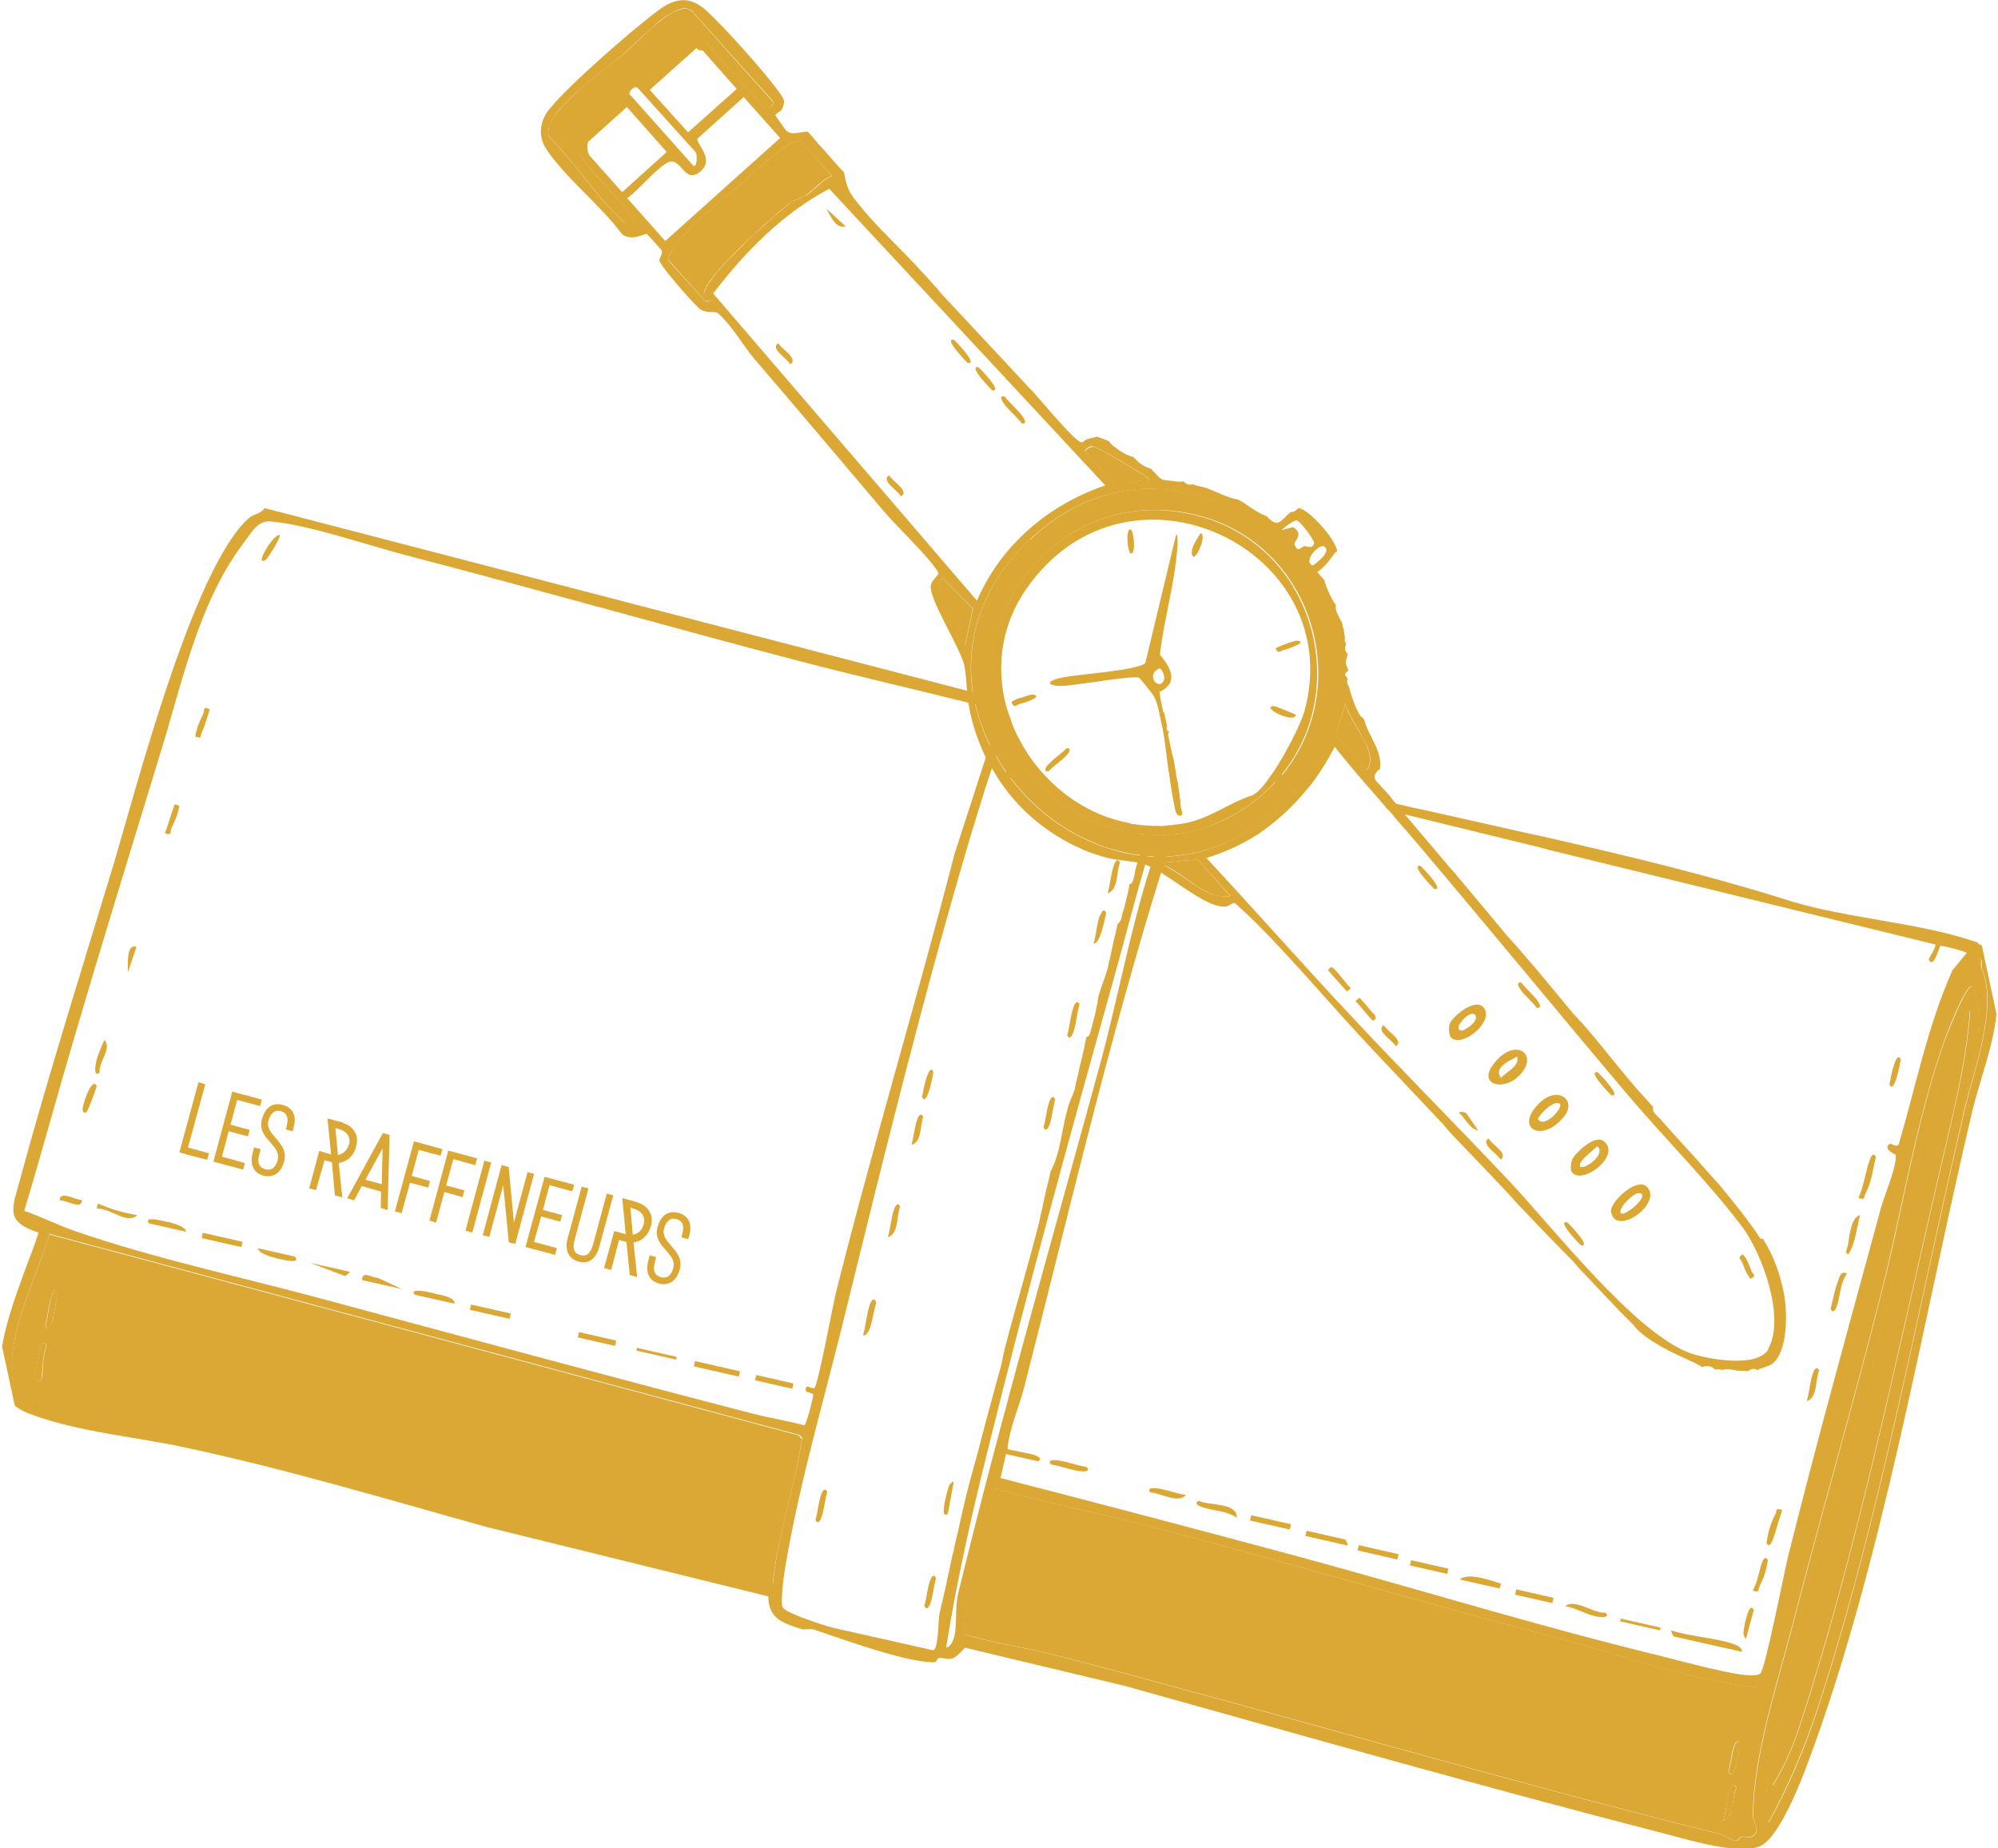 <?xml version="1.0" encoding="UTF-8" standalone="no"?>
<svg
   width="160"
   height="148"
   viewBox="0 0 160 148"
   fill="none"
   version="1.1"
   id="svg111"
   sodipodi:docname="montre-noel.svg"
   inkscape:version="1.4.2 (f4327f4, 2025-05-13)"
   xmlns:inkscape="http://www.inkscape.org/namespaces/inkscape"
   xmlns:sodipodi="http://sodipodi.sourceforge.net/DTD/sodipodi-0.dtd"
   xmlns="http://www.w3.org/2000/svg"
   xmlns:svg="http://www.w3.org/2000/svg">
  <sodipodi:namedview
     id="namedview111"
     pagecolor="#ffffff"
     bordercolor="#000000"
     borderopacity="0.25"
     inkscape:showpageshadow="2"
     inkscape:pageopacity="0.0"
     inkscape:pagecheckerboard="0"
     inkscape:deskcolor="#d1d1d1"
     inkscape:zoom="3.338843"
     inkscape:cx="103.62871"
     inkscape:cy="121"
     inkscape:window-width="1920"
     inkscape:window-height="1010"
     inkscape:window-x="1359"
     inkscape:window-y="-6"
     inkscape:window-maximized="1"
     inkscape:current-layer="svg111" />
  <g
     clip-path="url(#clip0_2629_26495)"
     id="g111"
     transform="matrix(1.001,0,0,1.003,-26.937,-32.606)">
    <path
       d="m 119.644,89.268 c 0.071,0.334 0.162,0.758 0.253,1.181 l 0.4,0.124 c -0.081,-0.379 -0.172,-0.802 -0.254,-1.181 -0.148,-0.038 -0.296,-0.076 -0.422,-0.119 z m 11.553,5.587 c -0.593,-0.153 -1.158,-0.288 -1.738,-0.49 -0.242,-0.041 -0.466,-0.11 -0.713,-0.173 -0.14,0.217 -0.268,0.384 -0.412,0.578 l 0.614,0.148 1.8,0.453 0.686,0.156 c 0.15,-0.172 0.277,-0.339 0.427,-0.511 -0.247,-0.064 -0.445,-0.114 -0.664,-0.161 z m -10.445,1.311 0.129,0.602 c 0.048,0.223 0.086,0.728 0.316,0.818 0.073,-0.202 0.146,-0.405 0.175,-0.597 l -0.01,-0.044 c -0.045,-0.643 -0.139,-1.299 -0.233,-1.955 -0.169,0.409 -0.271,0.804 -0.382,1.155 z m 64.451,11.62 c -4.58,-1.674 -10.933,-1.942 -15.709,-3.551 -6.198,-1.933 -12.587,-3.452 -19.011,-4.917 -0.319,-0.071 -0.588,-0.13 -0.879,-0.184 l -8.869,-1.989 c -0.439,-0.092 -0.851,-0.167 -1.296,-0.281 -0.318,-0.071 -0.592,-0.152 -0.906,-0.202 -0.417,-0.097 -0.852,-0.167 -1.252,-0.291 0.182,0.194 0.337,0.371 0.496,0.57 0.068,0.102 0.154,0.177 0.24,0.252 l 1.235,0.318 0.098,0.025 10.63,2.59 0.866,0.234 30.885,7.544 c 0.072,0.334 -0.579,1.103 -0.506,1.228 0.373,0.759 0.843,-1.068 0.905,-1.104 0.102,-0.069 1.852,0.371 2.123,0.546 l -1.147,1.389 c -1.985,4.437 -2.932,9.258 -4.293,13.887 -0.17,0.293 -0.6,-0.081 -0.707,-0.035 -0.655,0.421 0.459,0.835 0.474,0.901 0.054,1.015 -0.891,3.13 -1.18,4.171 -2.529,9.288 -5.137,18.639 -7.469,27.977 -0.295,1.229 -1.801,8.875 -2.189,9.238 -0.252,0.24 -1.188,0.115 -1.569,0.08 -1.954,-0.303 -4.432,-0.983 -6.379,-1.474 -9.544,-2.311 -19.105,-5.247 -28.541,-7.814 -8.093,-2.18 -16.199,-4.309 -24.295,-6.395 l 0.429,-1.911 2.548,0.572 c 0.405,-0.18 0.062,-0.363 -0.194,-0.471 -0.41,-0.168 -2.193,-0.438 -2.235,-0.523 0.173,-1.692 0.937,-3.349 1.344,-4.928 3.479,-13.549 6.766,-27.663 10.937,-41.034 0.136,-0.449 0.273,-0.898 0.415,-1.325 0.174,-0.597 0.376,-1.177 0.556,-1.752 0.068,-0.225 0.159,-0.454 0.205,-0.674 -0.009,-0.044 0.03,-0.076 0.043,-0.126 -0.223,0.048 -0.423,0.091 -0.661,0.072 -0.036,0.264 -0.105,0.489 -0.141,0.753 -0.033,0.17 -0.076,0.296 -0.11,0.467 -0.128,0.377 -0.468,0.101 -0.614,0.505 -0.086,0.251 -0.194,0.508 -0.258,0.755 -0.103,0.278 -0.184,0.552 -0.283,0.853 -1.567,4.861 -2.639,10.617 -3.952,15.469 -3.852,14.096 -7.948,28.243 -11.405,42.44 -0.3,1.207 -0.086,2.421 -0.321,3.497 -0.069,0.225 -0.314,0.93 -0.654,0.863 0.854,-5.36 2.074,-10.752 3.407,-16.051 3.045,-12.313 6.482,-24.757 9.912,-37.013 0.733,-2.559 1.601,-6.01 2.599,-9.396 0.064,-0.247 0.137,-0.449 0.205,-0.673 0.158,-0.57 0.337,-1.145 0.499,-1.693 0.086,-0.252 0.177,-0.481 0.218,-0.723 -0.2,0.043 -0.371,0.01 -0.586,-0.014 -0.086,0.252 -0.176,0.481 -0.222,0.701 -0.185,0.553 -0.387,1.133 -0.531,1.653 -0.096,0.208 -0.151,0.383 -0.185,0.553 -0.047,0.104 -0.073,0.202 -0.098,0.301 -0.069,0.225 -0.12,0.422 -0.139,0.659 -0.098,0.301 -0.079,0.717 -0.435,0.794 -0.029,0.519 -0.18,0.901 -0.259,1.291 l -0.148,0.615 c -0.061,0.153 -0.099,0.301 -0.142,0.426 -0.071,0.319 -0.076,0.623 -0.381,0.829 -0.032,0.286 -0.158,0.57 -0.19,0.856 -0.042,0.126 -0.081,0.274 -0.101,0.395 l -0.328,1.516 c -0.116,0.328 -0.128,0.704 -0.262,1.059 -0.2,0.696 -0.504,1.344 -0.677,2.058 -0.113,0.887 -0.334,1.704 -0.567,2.57 -0.069,0.225 -0.073,0.529 -0.368,0.569 -0.054,0.291 -0.157,0.57 -0.167,0.852 -0.068,0.224 -0.119,0.422 -0.16,0.664 l -0.148,0.614 c -0.111,0.351 -0.146,0.731 -0.24,1.055 -0.076,0.296 -0.157,0.57 -0.189,0.856 -0.165,0.642 -0.498,1.157 -0.623,1.766 -0.452,1.59 -0.559,3.478 -1.343,4.929 l -0.093,0.44 c -0.216,0.839 -0.41,1.673 -0.576,2.525 -0.112,0.351 -0.151,0.709 -0.24,1.055 -0.838,3.374 -1.886,6.747 -2.75,10.104 -0.115,0.444 -0.189,0.857 -0.281,1.296 -0.455,1.683 -0.919,3.322 -1.369,5.028 -0.033,0.17 -0.054,0.291 -0.114,0.444 -0.461,1.871 -1.056,3.771 -1.49,5.66 -0.236,0.96 -0.432,2.005 -0.686,2.992 -0.089,0.345 -0.129,0.704 -0.24,1.054 -0.054,0.292 -0.14,0.543 -0.189,0.857 -0.049,0.314 -0.156,0.686 -0.223,1.027 -0.169,0.946 -0.451,1.916 -0.643,2.866 -0.114,0.445 -0.056,2.997 -0.55,2.87 l -7.863,-1.762 c -0.686,-0.156 -3.795,-1.167 -4.101,-1.614 -0.245,-0.274 0.07,-2.604 0.174,-3.209 1.183,-7.086 3.358,-14.222 5.017,-21.154 3.053,-12.385 6.124,-24.797 9.747,-37.024 0.458,-1.451 1.033,-3.44 1.715,-5.475 0.134,-0.355 0.235,-0.75 0.391,-1.11 0.21,-0.651 0.447,-1.285 0.694,-1.875 0.156,-0.36 0.307,-0.742 0.445,-1.075 -0.199,-0.493 -0.354,-0.997 -0.464,-1.509 l -0.79,-0.203 -1.733,-0.467 -0.614,-0.148 -56.056,-14.543 c -0.275,0.456 -0.879,0.469 -1.232,0.778 -4.422,3.841 -8.967,21.326 -10.806,27.527 -2.512,8.282 -5.277,17.013 -7.529,25.309 -0.625,2.302 -1.24,3.344 1.491,4.226 -0.954,3.05 -4.52,10.438 -2.468,13.262 0.424,0.562 1.145,0.99 1.802,1.222 3.929,1.465 8.432,1.803 12.469,2.685 8.114,1.732 16.039,4.11 23.999,6.318 l 22.575,5.551 c 0.007,1.771 1.13,2.113 2.586,2.593 0.35,0.111 0.715,-0.037 1.06,0.052 2.287,0.768 7.375,2.636 9.633,2.618 0.188,0.006 0.188,-0.32 0.394,-0.341 0.289,-0.062 0.57,0.157 1.055,0.03 0.436,-0.141 0.896,-0.822 1.03,-0.851 l 12.756,3.043 c 14.46,4.03 28.911,8.131 43.448,11.864 1.804,0.475 6.115,1.765 7.59,0.818 1.414,-0.91 2.972,-4.835 3.58,-6.458 5.994,-15.955 9.174,-35.129 13.131,-51.882 0.826,-3.535 2.589,-7.271 1.923,-11.022 -0.13,-0.928 -0.407,-2.221 -1.414,-2.565 z M 28.839,129.198 c 1.393,-4.59 2.65,-9.267 4.016,-13.874 2.184,-7.418 4.497,-14.887 6.771,-22.324 1.806,-5.704 3.085,-12.345 6.839,-17.232 0.562,-0.75 1.076,-1.723 2.074,-1.635 3.139,0.282 7.628,1.859 10.765,2.678 10.717,2.781 21.448,5.84 32.143,8.626 4.245,1.093 8.512,2.066 12.774,3.132 0.247,0.064 0.472,0.132 0.714,0.173 0.592,0.152 1.157,0.288 1.75,0.44 0.103,0.048 0.224,0.068 0.323,0.094 l -0.176,0.481 -0.733,2.233 -0.382,1.155 -2.455,7.57 c -3.031,11.727 -6.555,23.327 -9.492,35.057 -0.249,1.009 -1.412,7.322 -1.713,7.55 -0.08,0.063 -0.449,-0.137 -0.61,-0.126 -0.375,0.64 0.524,0.377 0.519,0.681 -0.014,0.26 -0.539,2.378 -0.717,2.416 -1.315,-0.37 -2.687,-0.565 -4.019,-0.909 -11.628,-3.005 -23.29,-6.167 -34.871,-9.276 -6.432,-1.719 -13.079,-3.137 -19.347,-5.288 -1.357,-0.455 -2.771,-1.177 -4.155,-1.649 z m 56.382,29.093 c -10.181,-2.127 -20.252,-5.374 -30.419,-7.551 -0.39,-0.079 -0.167,-0.453 -0.37,-0.527 -0.68,-0.343 -2.264,-0.446 -3.158,-0.697 -6.91,-1.99 -13.986,-3.129 -20.99,-4.796 -0.489,-0.105 -0.004,-0.559 -0.495,-0.569 -0.233,0.003 -0.186,0.436 -0.322,0.348 -1.341,-0.598 -1.598,-1.359 -1.605,-2.803 -0.059,-3.531 2.043,-7.317 2.996,-10.693 l 59.994,16.052 0.236,0.229 c -0.579,3.925 -1.996,7.75 -2.351,11.744 -1.188,-0.211 -2.333,-0.548 -3.503,-0.787 z M 185.451,109.807 c 1.341,3.094 -0.619,8.085 -1.343,11.225 -3.692,15.6 -6.768,32.653 -11.732,47.757 -1.036,3.207 -2.369,6.338 -3.965,9.222 -0.363,-1.367 -0.126,-3.517 0.122,-4.969 1.772,-10.967 5.884,-22.437 8.641,-33.265 2.086,-8.097 3.535,-18.504 6.872,-25.983 0.112,-0.235 0.178,-0.692 0.483,-0.571 -0.357,4.741 -1.669,9.383 -2.703,14.012 -3.237,13.917 -6.384,29.12 -10.768,42.583 -0.581,1.85 -1.281,3.586 -2.292,5.179 0.486,0.199 0.803,-0.172 1.03,-0.524 1.388,-1.791 3.105,-8.455 3.807,-10.938 3.214,-11.416 5.597,-23.121 8.281,-34.727 1.039,-4.28 2.569,-8.666 3.204,-13.093 0.213,-1.398 0.267,-3.205 -0.421,-4.457 -0.484,-0.082 -1.95,3.73 -2.192,4.342 -2.322,6.561 -3.328,13.493 -5.075,20.234 -2.226,8.849 -4.816,17.637 -7.087,26.496 -1.205,4.596 -3.1,10.319 -3.149,15.087 -0.023,0.541 0.577,1.275 0.068,1.617 -0.385,0.27 -0.71,0.059 -1,0.122 -0.245,0.052 -0.218,0.396 -0.568,0.285 -0.341,-0.067 -0.68,-0.344 -1.013,-0.482 -17.756,-4.394 -35.269,-9.61 -52.957,-14.229 -2.468,-0.636 -5.045,-1.015 -7.5,-1.7 -0.771,-0.767 1.976,-10.125 2.387,-11.682 3.714,1.114 7.564,1.78 11.316,2.746 11.234,2.904 22.37,6.225 33.591,9.178 4.475,1.184 10.267,3.181 14.76,3.801 1.641,0.254 2.153,0.144 2.667,-1.482 1.521,-4.64 2.235,-10.437 3.476,-15.297 2.062,-8.207 4.625,-16.359 6.883,-24.516 1.064,-3.843 1.823,-8.017 3.111,-11.791 0.141,-0.427 2.188,-5.88 3.076,-4.788 0.009,0.045 -0.066,0.457 0.017,0.626 z M 120.373,93.751 c 0.11,0.513 0.149,1.017 0.222,1.468 0.144,-0.311 0.264,-0.616 0.408,-0.927 -0.101,-0.468 -0.157,-0.946 -0.257,-1.414 -0.126,0.283 -0.252,0.567 -0.373,0.873 z m -9.353,-6.852 c -0.266,0.174 0.027,0.344 0.824,0.359 0.111,-0.024 0.277,-0.013 0.46,-0.029 -0.373,-0.106 -0.84,-0.216 -1.284,-0.331 z m -3.182,1.686 c 0.215,0.35 0.317,0.282 0.436,0.186 0.113,-0.234 0.218,-0.397 0.341,-0.586 -0.369,0.126 -0.734,0.274 -0.777,0.4 z"
       fill="#dba835"
       id="path1" />
    <path
       d="m 185.432,109.182 c -0.887,-1.092 -2.934,4.361 -3.076,4.788 -1.287,3.774 -2.047,7.948 -3.11,11.79 -2.259,8.157 -4.822,16.309 -6.883,24.517 -1.241,4.86 -1.982,10.639 -3.477,15.297 -0.513,1.626 -1.026,1.736 -2.666,1.482 -4.471,-0.625 -10.286,-2.618 -14.761,-3.802 -11.243,-2.948 -22.379,-6.269 -33.59,-9.178 -3.774,-0.961 -7.602,-1.631 -11.316,-2.746 -0.417,1.536 -3.141,10.888 -2.388,11.683 2.456,0.685 5.032,1.064 7.501,1.7 17.683,4.596 35.223,9.83 52.956,14.229 0.333,0.138 0.672,0.415 1.013,0.482 0.333,0.138 0.323,-0.233 0.569,-0.286 0.289,-0.062 0.614,0.148 0.999,-0.121 0.527,-0.37 -0.069,-1.081 -0.067,-1.618 0.048,-4.767 1.939,-10.513 3.148,-15.087 2.272,-8.859 4.861,-17.646 7.088,-26.495 1.724,-6.737 2.758,-13.651 5.074,-20.234 0.22,-0.607 1.686,-4.42 2.193,-4.342 0.693,1.273 0.655,3.054 0.42,4.457 -0.612,4.422 -2.164,8.812 -3.203,13.093 -2.684,11.606 -5.072,23.288 -8.281,34.727 -0.703,2.482 -2.419,9.147 -3.807,10.937 -0.232,0.33 -0.544,0.723 -1.03,0.525 1.01,-1.593 1.71,-3.329 2.292,-5.18 4.384,-13.463 7.531,-28.666 10.768,-42.582 1.039,-4.607 2.345,-9.272 2.703,-14.012 -0.306,-0.121 -0.366,0.358 -0.484,0.57 -3.337,7.479 -4.781,17.909 -6.871,25.983 -2.74,10.802 -6.87,22.299 -8.641,33.265 -0.243,1.475 -0.486,3.602 -0.122,4.97 1.591,-2.907 2.924,-6.038 3.965,-9.223 4.964,-15.103 8.045,-32.134 11.732,-47.756 0.746,-3.145 2.683,-8.132 1.343,-11.225 -0.083,-0.169 -0.008,-0.581 -0.018,-0.626 z m -19.748,66.454 c -0.046,0.219 -0.092,0.439 -0.133,0.681 -0.011,0.166 -0.049,0.314 -0.087,0.462 -0.021,0.121 -0.064,0.247 -0.112,0.35 0,0 0.003,0.015 0.01,0.045 0,0 -0.021,0.121 -0.056,0.175 -0.135,0.239 -0.285,0.411 -0.543,0.513 0.074,-0.202 0.124,-0.4 0.148,-0.615 0.051,-0.197 0.075,-0.412 0.121,-0.632 0.097,-0.417 0.144,-0.847 0.3,-1.207 -0.009,-0.045 0.026,-0.099 0.043,-0.126 0.035,-0.054 0.048,-0.103 0.088,-0.135 -0.01,-0.045 0.052,-0.081 0.07,-0.109 0.102,-0.068 0.2,-0.043 0.293,0.171 -0.065,0.13 -0.104,0.278 -0.124,0.399 z m 0.341,-3.408 c -0.071,0.318 -0.129,0.704 -0.2,1.022 -0.029,0.193 -0.067,0.341 -0.127,0.494 -0.045,0.009 -0.053,0.081 -0.088,0.135 -0.03,0.077 -0.06,0.153 -0.1,0.185 -0.035,0.054 -0.075,0.086 -0.119,0.096 -0.067,0.014 -0.126,-0.043 -0.209,-0.212 0.17,-0.62 0.213,-1.398 0.432,-2.005 -0.009,-0.045 0.048,-0.103 0.065,-0.131 0.021,-0.121 0.096,-0.207 0.158,-0.243 0.057,-0.059 0.124,-0.074 0.178,-0.039 0.01,0.045 0.064,0.08 0.105,0.164 -0.055,0.176 -0.098,0.301 -0.127,0.494 z"
       fill="#dba835"
       id="path2" />
    <path
       d="M 90.84,147.104 30.846,131.052 c -0.954,3.376 -3.055,7.162 -2.996,10.694 0.007,1.444 0.259,2.182 1.605,2.803 0.135,0.087 0.111,-0.351 0.321,-0.349 0.492,0.011 0.007,0.465 0.495,0.57 7.004,1.667 14.103,2.8 20.99,4.795 0.889,0.229 2.473,0.332 3.158,0.698 0.202,0.073 -0.043,0.452 0.37,0.527 10.163,2.154 20.234,5.401 30.419,7.55 1.17,0.238 2.315,0.575 3.503,0.787 0.359,-3.972 1.776,-7.797 2.351,-11.745 l -0.236,-0.229 z m -60.562,-4.691 c -0.048,0.43 -0.388,0.363 -0.471,0.195 -0.137,-0.204 0.198,-2.118 0.332,-2.473 -0.009,-0.045 0.048,-0.104 0.065,-0.131 0.025,-0.099 0.06,-0.153 0.1,-0.185 0.035,-0.054 0.075,-0.086 0.119,-0.095 0.067,-0.015 0.143,0.016 0.226,0.184 -0.332,0.841 -0.276,1.645 -0.349,2.5 z m 1.151,-6.147 c -0.097,0.418 -0.14,0.87 -0.241,1.265 -0.024,0.215 -0.079,0.39 -0.153,0.592 l -0.087,0.136 c 0,0 -0.065,0.13 -0.105,0.162 -0.035,0.054 -0.075,0.086 -0.119,0.096 -0.045,0.009 -0.067,0.014 -0.099,-0.026 -0.01,-0.044 -0.064,-0.079 -0.105,-0.164 0.231,-0.772 0.267,-1.689 0.551,-2.427 -0.014,-0.067 0.038,-0.148 0.095,-0.207 0.03,-0.076 0.065,-0.13 0.105,-0.162 0.057,-0.059 0.124,-0.073 0.188,0.006 0.054,0.035 0.064,0.08 0.1,0.142 -0.073,0.202 -0.129,0.377 -0.175,0.597 z"
       fill="#dba835"
       id="path3" />
    <path
       d="m 160.837,163.153 5.414,1.215 c 0.127,-0.167 -0.266,-0.479 -0.441,-0.535 -1.48,-0.591 -3.636,-0.641 -5.195,-1.169 -0.043,0.126 0.177,0.498 0.222,0.489 z"
       fill="#dba835"
       id="path4" />
    <path
       d="m 176.161,127.776 c 0.483,-0.897 0.567,-1.917 0.821,-2.905 -0.18,-0.404 -0.39,-0.079 -0.488,0.222 -0.353,0.962 -0.463,2.081 -0.91,3.04 0.535,0.211 0.398,0.008 0.577,-0.357 z"
       fill="#dba835"
       id="path5" />
    <path
       d="m 134.501,155.401 -3.064,-0.694 -0.097,0.417 3.383,0.766 c 0.042,-0.126 -0.177,-0.498 -0.222,-0.489 z"
       fill="#dba835"
       id="path6" />
    <path
       d="m 123.03,152.805 c 0.885,0.323 1.971,0.276 2.82,0.863 0.086,-1.231 -2.209,-0.948 -3.042,-1.352 -0.404,0.18 -0.057,0.385 0.222,0.489 z"
       fill="#dba835"
       id="path7" />
    <path
       d="m 135.614,155.859 -0.095,0.422 3.179,0.72 0.096,-0.422 z"
       fill="#dba835"
       id="path8" />
    <path
       d="m 127.01,153.469 -0.096,0.423 3.18,0.72 0.095,-0.423 z"
       fill="#dba835"
       id="path9" />
    <path
       d="m 146.662,158.829 c -0.656,-0.233 -2.43,-0.784 -2.963,-0.227 l 3.185,0.715 c 0.149,-0.498 0.156,-0.36 -0.222,-0.488 z"
       fill="#dba835"
       id="path10" />
    <path
       d="m 148.209,159.387 -0.096,0.422 2.98,0.675 0.095,-0.423 z"
       fill="#dba835"
       id="path11" />
    <path
       d="m 139.801,157.057 -0.096,0.422 2.98,0.675 0.095,-0.422 z"
       fill="#dba835"
       id="path12" />
    <path
       d="m 168.721,155.466 c 0.28,-0.759 0.492,-1.621 0.767,-2.403 -0.59,-0.246 -0.384,0.059 -0.572,0.379 -0.383,0.712 -0.556,1.426 -0.688,2.224 0.185,0.426 0.385,0.057 0.489,-0.222 z"
       fill="#dba835"
       id="path13" />
    <path
       d="m 173.851,136.783 c 0.31,-0.836 0.238,-1.823 0.817,-2.6 -0.505,-0.288 -0.626,0.344 -0.742,0.672 -0.267,0.71 -0.391,1.436 -0.564,2.15 0.18,0.404 0.39,0.079 0.489,-0.222 z"
       fill="#dba835"
       id="path14" />
    <path
       d="m 174.781,132.643 c 0.59,-0.943 0.65,-2.075 0.935,-3.139 -0.744,0.229 -0.836,1.648 -0.964,2.352 -0.037,0.264 -0.329,0.747 0.051,0.782 z"
       fill="#dba835"
       id="path15" />
    <path
       d="m 154.952,161.595 c 0.309,0.027 0.697,-0.01 0.416,-0.346 -1.01,0.077 -2.467,-1.172 -3.236,-0.517 0.99,0.16 1.799,0.779 2.82,0.863 z"
       fill="#dba835"
       id="path16" />
    <path
       d="m 110.993,149.421 c 0.793,0.109 1.666,0.481 2.449,0.546 0.309,0.027 0.698,-0.01 0.416,-0.345 -0.793,-0.11 -1.666,-0.482 -2.449,-0.547 -0.309,-0.027 -0.698,0.01 -0.416,0.346 z"
       fill="#dba835"
       id="path17" />
    <path
       d="m 118.958,151.651 c 0.85,0.05 2.155,0.913 2.842,0.206 -0.793,-0.11 -1.666,-0.482 -2.449,-0.547 -0.309,-0.027 -0.697,0.01 -0.415,0.346 z"
       fill="#dba835"
       id="path18" />
    <path
       d="m 171.446,144.365 c 0.894,-0.286 0.682,-1.709 0.989,-2.451 -0.18,-0.404 -0.39,-0.08 -0.489,0.221 -0.25,0.684 -0.278,1.529 -0.5,2.23 z"
       fill="#dba835"
       id="path19" />
    <path
       d="m 167.699,159.067 c 0.353,-0.636 0.536,-1.304 0.642,-2.003 -0.175,-0.383 -0.39,-0.08 -0.488,0.221 -0.245,0.706 -0.328,1.516 -0.721,2.183 0.59,0.247 0.384,-0.059 0.572,-0.379 z"
       fill="#dba835"
       id="path20" />
    <path
       d="m 166.588,163.339 0.624,-2.302 c -0.35,-0.765 -0.704,1.06 -0.751,1.28 -0.057,0.386 -0.178,0.691 0.127,1.022 z"
       fill="#dba835"
       id="path21" />
    <path
       d="m 178.966,117.076 c -0.397,-0.871 -0.898,1.895 -0.897,2.012 0.397,0.87 0.899,-1.896 0.897,-2.012 z"
       fill="#dba835"
       id="path22" />
    <path
       d="m 156.575,161.719 -0.051,0.222 3.18,0.72 0.05,-0.222 z"
       fill="#dba835"
       id="path23" />
    <path
       d="m 82.514,141.166 -0.096,0.422 3.602,0.816 0.096,-0.423 z"
       fill="#dba835"
       id="path24" />
    <path
       d="m 43.133,130.92 -0.096,0.423 3.18,0.72 0.096,-0.423 z"
       fill="#dba835"
       id="path25" />
    <path
       d="m 64.593,136.647 -0.096,0.423 3.18,0.72 0.096,-0.423 z"
       fill="#dba835"
       id="path26" />
    <path
       d="m 62.005,135.855 c -0.225,-0.068 -2.5,-0.675 -1.909,0.014 l 3.185,0.715 c 0.011,-0.492 -0.908,-0.645 -1.281,-0.751 z"
       fill="#dba835"
       id="path27" />
    <path
       d="m 73.232,138.853 -0.096,0.422 2.979,0.675 0.096,-0.423 z"
       fill="#dba835"
       id="path28" />
    <path
       d="m 87.412,142.276 -0.096,0.422 2.979,0.675 0.096,-0.422 z"
       fill="#dba835"
       id="path29" />
    <path
       d="m 55.881,134.699 3.185,0.715 -1.918,-0.894 c -0.465,0.007 -1.274,-0.612 -1.272,0.157 z"
       fill="#dba835"
       id="path30" />
    <path
       d="m 50.508,132.821 -2.965,-0.669 c 0.073,0.451 1.105,0.695 1.478,0.802 0.22,0.046 2.051,0.539 1.492,-0.111 z"
       fill="#dba835"
       id="path31" />
    <path
       d="m 40.334,130.063 c -0.22,-0.046 -2.051,-0.539 -1.492,0.111 l 2.965,0.669 c -0.073,-0.451 -1.105,-0.696 -1.478,-0.802 z"
       fill="#dba835"
       id="path32" />
    <path
       d="m 34.879,118.13 c -0.105,-0.817 1.04,-1.995 0.374,-2.599 -0.289,0.716 -0.655,1.4 -0.72,2.184 -0.027,0.309 0.01,0.697 0.346,0.415 z"
       fill="#dba835"
       id="path33" />
    <path
       d="m 35.003,128.69 c -0.387,-0.173 -0.264,-0.036 -0.353,0.309 1.076,-0.091 2.402,1.303 3.236,0.518 -1.045,-0.196 -1.906,-0.407 -2.882,-0.827 z"
       fill="#dba835"
       id="path34" />
    <path
       d="m 43.689,89.12 c -0.612,-0.242 -0.379,0.081 -0.54,0.419 -0.278,0.549 -0.525,1.139 -0.623,1.766 0.548,0.162 0.35,0.111 0.489,-0.222 0.269,-0.594 0.487,-1.317 0.674,-1.964 z"
       fill="#dba835"
       id="path35" />
    <path
       d="m 40.772,97.044 c -0.242,0.612 -0.41,1.347 -0.674,1.964 0.612,0.242 0.379,-0.081 0.54,-0.419 0.278,-0.549 0.525,-1.139 0.623,-1.766 -0.525,-0.167 -0.355,-0.134 -0.489,0.222 z"
       fill="#dba835"
       id="path36" />
    <path
       d="m 48.17,77.197 c 0.142,-0.1 1.144,-1.621 1.117,-1.965 -0.441,-0.208 -2.145,2.606 -1.117,1.965 z"
       fill="#dba835"
       id="path37" />
    <path
       d="m 34.015,120.95 c 0.103,-0.278 0.665,-1.681 0.623,-1.766 -0.4,-0.777 -1.227,1.779 -1.117,1.966 0.185,0.426 0.385,0.057 0.489,-0.222 z"
       fill="#dba835"
       id="path38" />
    <path
       d="m 37.83,108.099 c -0.863,-0.327 -0.662,1.588 -0.7,2.063 z"
       fill="#dba835"
       id="path39" />
    <path
       d="m 54.53,134.383 0.393,-0.341 -3.185,-0.715 z"
       fill="#dba835"
       id="path40" />
    <path
       d="m 31.684,128.33 c 0.505,-0.038 1.782,0.807 1.788,-0.034 -0.505,0.038 -1.782,-0.807 -1.788,0.034 z"
       fill="#dba835"
       id="path41" />
    <path
       d="m 77.866,140.106 -0.05,0.222 3.18,0.72 0.05,-0.223 z"
       fill="#dba835"
       id="path42" />
    <path
       d="m 120.442,90.916 c 0,0 -0.026,0.099 -0.066,0.131 -0.078,0.18 -0.187,0.32 -0.292,0.483 -0.058,-0.268 -0.11,-0.513 -0.119,-0.767 0.134,-0.029 0.252,0.086 0.378,0.129 0,0 0.067,-0.014 0.099,0.025 z"
       fill="#dba835"
       id="path43" />
    <path
       d="m 113.273,112.695 c -0.18,-0.404 -0.39,-0.079 -0.489,0.222 -0.25,0.683 -0.278,1.528 -0.5,2.229 0.18,0.404 0.39,0.079 0.488,-0.222 0.25,-0.683 0.278,-1.528 0.501,-2.229 z"
       fill="#dba835"
       id="path44" />
    <path
       d="m 96.988,136.433 c -0.18,-0.405 -0.39,-0.08 -0.489,0.221 -0.262,0.733 -0.316,1.677 -0.547,2.449 0.301,0.099 0.508,-0.458 0.581,-0.661 0.21,-0.651 0.294,-1.345 0.482,-1.992 z"
       fill="#dba835"
       id="path45" />
    <path
       d="m 115.518,103.819 c 0.895,-0.286 0.682,-1.709 0.989,-2.451 -0.18,-0.405 -0.39,-0.08 -0.489,0.221 -0.249,0.683 -0.278,1.529 -0.5,2.23 z"
       fill="#dba835"
       id="path46" />
    <path
       d="m 98.923,128.835 c -0.18,-0.404 -0.39,-0.079 -0.489,0.222 -0.25,0.683 -0.278,1.528 -0.5,2.229 0.895,-0.285 0.682,-1.709 0.989,-2.451 z"
       fill="#dba835"
       id="path47" />
    <path
       d="m 102.742,153.338 0.474,-2.573 c -0.41,0.158 -0.427,0.511 -0.538,0.862 -0.069,0.224 -0.607,2.275 0.064,1.711 z"
       fill="#dba835"
       id="path48" />
    <path
       d="m 101.796,158.485 c -0.18,-0.404 -0.39,-0.079 -0.489,0.222 -0.219,0.606 -0.262,1.385 -0.454,2.009 0.18,0.405 0.39,0.08 0.488,-0.221 0.22,-0.607 0.263,-1.386 0.455,-2.01 z"
       fill="#dba835"
       id="path49" />
    <path
       d="m 93.089,151.611 c -0.18,-0.405 -0.39,-0.08 -0.489,0.221 -0.219,0.607 -0.262,1.385 -0.454,2.01 0.18,0.404 0.39,0.079 0.489,-0.222 0.22,-0.607 0.262,-1.385 0.455,-2.009 z"
       fill="#dba835"
       id="path50" />
    <path
       d="m 111.332,120.271 c -0.18,-0.405 -0.39,-0.08 -0.489,0.221 -0.219,0.607 -0.262,1.386 -0.454,2.01 0.18,0.404 0.39,0.079 0.489,-0.222 0.219,-0.607 0.262,-1.385 0.454,-2.009 z"
       fill="#dba835"
       id="path51" />
    <path
       d="m 117.598,98.311 c -0.063,0.247 -0.136,0.449 -0.205,0.674 -0.09,0.229 -0.163,0.432 -0.237,0.634 -0.16,0.338 0.037,0.388 -0.488,0.222 0.049,-0.314 0.143,-0.637 0.241,-0.938 0.091,-0.229 0.209,-0.441 0.277,-0.666 0.153,0.06 0.301,0.099 0.417,0.097 z"
       fill="#dba835"
       id="path52" />
    <path
       d="m 114.894,105.585 c -0.249,0.683 -0.277,1.528 -0.5,2.229 0.301,0.099 0.554,-0.678 0.627,-0.881 0.172,-0.503 0.267,-1.036 0.389,-1.552 -0.18,-0.405 -0.39,-0.08 -0.488,0.221 z"
       fill="#dba835"
       id="path53" />
    <path
       d="m 100.768,121.677 c -0.181,-0.405 -0.391,-0.08 -0.489,0.221 -0.22,0.607 -0.262,1.386 -0.455,2.01 0.86,-0.231 0.672,-1.543 0.944,-2.231 z"
       fill="#dba835"
       id="path54" />
    <path
       d="m 101.579,118.074 c -0.397,-0.87 -0.899,1.896 -0.897,2.012 0.396,0.871 0.898,-1.895 0.897,-2.012 z"
       fill="#dba835"
       id="path55" />
    <path
       d="m 107.658,95.13 0.381,-2.134 c -0.599,0.035 -1.053,2.698 -0.381,2.134 z"
       fill="#dba835"
       id="path56" />
    <path
       d="m 108.512,91.729 -0.14,0.217 c 0,0 0.006,-0.188 0.066,-0.341 0.01,0.044 0.02,0.089 0.079,0.146 z"
       fill="#dba835"
       id="path57" />
    <path
       d="m 164.764,177.862 c 0.258,-0.755 0.262,-1.712 0.547,-2.449 0.098,-0.301 0.308,-0.626 0.493,-0.199 -0.347,0.774 -0.11,2.308 -1.04,2.648 z"
       fill="#dba835"
       id="path58" />
    <path
       d="m 165.699,173.744 c -0.126,0.283 -0.309,0.626 -0.494,0.199 0.192,-0.624 0.235,-1.403 0.455,-2.01 0.098,-0.301 0.308,-0.626 0.493,-0.199 -0.192,0.624 -0.235,1.403 -0.454,2.01 z"
       fill="#dba835"
       id="path59" />
    <path
       d="m 31.037,138.123 c -0.126,0.284 -0.309,0.626 -0.494,0.2 0.258,-0.755 0.262,-1.712 0.547,-2.45 0.099,-0.301 0.309,-0.626 0.493,-0.199 -0.258,0.755 -0.289,1.694 -0.546,2.449 z"
       fill="#dba835"
       id="path60" />
    <path
       d="m 30.255,142.418 c -0.048,0.43 -0.388,0.363 -0.471,0.195 -0.137,-0.204 0.198,-2.118 0.349,-2.501 0.103,-0.278 0.286,-0.621 0.493,-0.199 -0.332,0.841 -0.276,1.645 -0.371,2.505 z"
       fill="#dba835"
       id="path61" />
    <path
       d="m 60.027,123.618 2.28,0.63 -0.145,0.52 -1.755,-0.462 -0.556,2.078 1.464,0.409 -0.145,0.52 -1.459,-0.386 -0.668,2.429 -0.543,-0.14 z"
       fill="#dba835"
       id="path62" />
    <path
       d="m 62.773,124.357 2.303,0.625 -0.14,0.543 -1.76,-0.485 -0.574,2.105 1.459,0.387 -0.14,0.543 -1.464,-0.409 -0.663,2.451 -0.525,-0.167 z"
       fill="#dba835"
       id="path63" />
    <path
       d="m 65.658,125.166 -1.512,5.59 0.55,0.149 1.512,-5.59 z"
       fill="#dba835"
       id="path64" />
    <path
       d="m 41.26,124.501 1.526,-5.597 0.548,0.162 -1.386,5.054 1.683,0.455 -0.145,0.521 -1.679,-0.433 -0.027,-0.017 -0.422,-0.119 z"
       fill="#dba835"
       id="path65" />
    <path
       d="m 67.036,125.517 0.57,0.158 0.416,4.434 1.092,-4.035 0.521,0.144 -1.504,5.593 -0.516,-0.122 -0.445,-4.568 -1.117,4.134 -0.521,-0.145 z"
       fill="#dba835"
       id="path66" />
    <path
       d="m 70.477,126.457 2.374,0.633 -0.167,0.525 -1.809,-0.497 -0.531,1.979 1.535,0.417 -0.145,0.52 -1.535,-0.416 -0.566,2.034 1.831,0.492 -0.14,0.543 -2.374,-0.632 z"
       fill="#dba835"
       id="path67" />
    <path
       d="m 73.19,133.22 c -0.795,-0.226 -1.126,-0.901 -0.867,-1.866 l 1.122,-4.112 0.543,0.14 -1.117,4.134 c -0.188,0.647 -0.03,1.056 0.464,1.183 0.274,0.081 0.497,0.033 0.669,-0.144 0.132,-0.145 0.25,-0.356 0.331,-0.63 l 1.117,-4.134 0.521,0.144 -1.122,4.112 c -0.259,0.965 -0.866,1.398 -1.66,1.173 z"
       fill="#dba835"
       id="path68" />
    <path
       d="m 79.652,134.979 c -0.817,-0.221 -1.121,-0.878 -0.88,-1.816 l 0.114,-0.445 0.521,0.145 -0.115,0.444 c -0.17,0.62 -0.017,1.007 0.481,1.156 0.494,0.127 0.839,-0.11 1.004,-0.752 0.14,-0.543 -0.206,-0.958 -0.574,-1.369 -0.459,-0.508 -0.922,-1.038 -0.684,-1.882 0.264,-0.942 0.853,-1.349 1.67,-1.128 0.817,0.221 1.121,0.879 0.858,1.821 l -0.081,0.274 -0.543,-0.14 0.076,-0.296 c 0.165,-0.642 0.012,-1.028 -0.459,-1.16 -0.247,-0.064 -0.452,-0.043 -0.611,0.084 -0.159,0.128 -0.299,0.344 -0.393,0.668 -0.162,0.547 0.206,0.958 0.579,1.391 0.436,0.513 0.9,1.043 0.679,1.859 -0.264,0.943 -0.875,1.354 -1.692,1.133 z"
       fill="#dba835"
       id="path69" />
    <path
       d="m 45.488,119.652 2.374,0.633 -0.145,0.521 -1.831,-0.493 -0.531,1.979 1.535,0.417 -0.145,0.52 -1.535,-0.416 -0.544,2.029 1.836,0.515 -0.145,0.521 -2.374,-0.633 z"
       fill="#dba835"
       id="path70" />
    <path
       d="m 48.003,126.364 c -0.817,-0.221 -1.121,-0.878 -0.88,-1.816 l 0.114,-0.445 0.521,0.145 -0.115,0.444 c -0.17,0.62 -0.017,1.007 0.481,1.156 0.494,0.127 0.839,-0.11 1.004,-0.752 0.14,-0.543 -0.206,-0.958 -0.574,-1.369 -0.459,-0.508 -0.922,-1.038 -0.684,-1.882 0.264,-0.943 0.853,-1.349 1.67,-1.128 0.817,0.221 1.121,0.878 0.858,1.821 l -0.081,0.274 -0.543,-0.14 0.076,-0.296 c 0.165,-0.642 0.012,-1.029 -0.459,-1.16 -0.247,-0.064 -0.452,-0.043 -0.611,0.084 -0.159,0.128 -0.299,0.344 -0.393,0.668 -0.162,0.547 0.206,0.958 0.579,1.391 0.436,0.512 0.9,1.042 0.679,1.859 -0.264,0.943 -0.875,1.354 -1.692,1.133 z"
       fill="#dba835"
       id="path71" />
    <path
       d="m 57.551,122.938 -2.864,5.232 0.548,0.162 0.619,-1.136 1.54,0.439 -0.022,1.311 0.548,0.162 0.156,-6.003 -0.543,-0.14 z m -0.098,4.102 -1.311,-0.349 1.373,-2.51 z"
       fill="#dba835"
       id="path72" />
    <path
       d="m 77.933,128.493 -1.239,-0.34 0.269,2.88 -0.916,-0.246 -0.812,2.949 0.57,0.158 0.628,-2.397 c 0,0 0.498,0.149 0.592,0.153 l 0.266,2.647 0.592,0.153 -0.289,-2.759 c 0.411,-0.042 1.1,-0.307 1.394,-1.326 0.327,-1.189 -0.66,-1.77 -1.05,-1.849 z m 0.467,1.742 c -0.165,0.642 -0.619,0.809 -0.869,0.84 l -0.183,-2.153 0.4,0.124 c 0,0 0.903,0.296 0.657,1.211 z"
       fill="#dba835"
       id="path73" />
    <path
       d="m 54.369,122.129 -1.261,-0.336 0.291,2.876 -0.948,-0.286 -0.803,2.994 0.543,0.14 0.677,-2.384 c 0,0 0.494,0.127 0.592,0.152 l 0.243,2.653 0.592,0.152 -0.285,-2.737 c 0.424,-0.091 1.123,-0.311 1.394,-1.325 0.345,-1.217 -0.665,-1.793 -1.028,-1.855 z m 0.463,1.719 c -0.188,0.647 -0.641,0.814 -0.886,0.867 l -0.205,-2.148 0.422,0.119 c 0,0 0.898,0.274 0.674,1.185 z"
       fill="#dba835"
       id="path74" />
    <path
       d="m 167.752,131.401 c -0.942,-1.453 -2.207,-3 -3.308,-4.326 -0.273,-0.291 -0.577,-0.623 -0.854,-0.936 -1.219,-1.44 -2.589,-2.825 -3.835,-4.283 -0.24,-0.252 -0.732,-0.589 -0.581,-0.971 -0.295,-0.287 -0.56,-0.649 -0.854,-0.936 -1.526,-1.677 -2.839,-3.447 -4.299,-5.139 -0.382,-0.478 -0.827,-0.919 -1.253,-1.387 -1.383,-1.661 -2.744,-3.328 -4.167,-4.958 -0.5,-0.592 -1.062,-1.147 -1.513,-1.727 -1.287,-1.542 -2.602,-3.102 -3.889,-4.644 -0.187,-0.216 -0.39,-0.406 -0.555,-0.627 -1.118,-1.299 -2.187,-2.585 -3.278,-3.866 -0.01,-0.045 -0.064,-0.08 -0.096,-0.119 -0.213,-0.234 -0.382,-0.477 -0.596,-0.711 -0.014,-0.067 -0.091,-0.097 -0.127,-0.159 -0.182,-0.194 -0.319,-0.398 -0.478,-0.597 -0.218,-0.256 -1.117,-1.183 -1.131,-1.249 -0.129,-0.275 -0.016,-0.509 0.19,-0.741 0,0 0.125,-0.073 0.182,-0.132 0.184,-1.532 -0.89,-2.514 -1.263,-3.926 -0.069,-0.102 -0.186,-0.216 -0.3,-0.309 -0.36,-0.482 -0.747,-1.635 -0.903,-2.254 -0.058,-0.268 -0.246,-0.274 -0.119,-0.767 -0.28,-0.22 -0.269,-0.385 0.059,-0.596 -0.273,-0.618 -0.238,-0.672 -0.055,-1.341 -0.236,-0.229 -0.288,-0.474 -0.118,-0.767 -0.073,-0.124 -0.174,-0.266 -0.096,-0.446 l -0.113,-0.745 c -0.134,-0.298 -0.091,-0.423 -0.096,-0.446 -0.217,-0.466 -0.599,-0.944 -0.531,-1.495 -0.014,-0.067 -0.095,-0.119 -0.132,-0.181 -0.298,-0.519 -0.657,-1.212 -0.786,-1.813 -0.091,-0.097 -0.186,-0.216 -0.272,-0.291 -0.096,-0.119 -0.192,-0.239 -0.305,-0.331 0.629,-0.438 0.989,-0.935 1.418,-1.54 0.058,-0.059 0.142,-0.1 0.182,-0.132 -0.09,-0.96 -2.347,-3.437 -3.094,-3.439 -0.067,0.014 -0.317,0.371 -0.591,0.29 -0.097,0.091 -0.216,0.186 -0.296,0.25 -0.48,0.476 -0.76,0.91 -1.362,0.386 -0.109,-0.07 -0.209,-0.212 -0.295,-0.286 -0.58,-0.202 -1.207,-0.627 -1.731,-1.004 -0.114,-0.092 -0.348,-0.205 -0.56,-0.323 -0.847,-0.144 -1.64,-0.58 -2.454,-0.895 -0.355,-0.134 -0.78,-0.159 -1.167,-0.332 -0.28,0.107 -0.509,0.016 -0.723,-0.218 -0.433,0.046 -0.509,0.016 -0.895,-0.041 -0.743,-0.097 -0.853,0.043 -1.427,-0.673 -0.086,-0.075 -0.258,-0.224 -0.272,-0.291 -0.395,-0.102 -0.873,-0.372 -1.141,-0.641 -0.118,-0.115 -0.186,-0.216 -0.299,-0.309 -0.61,-0.126 -1.274,-0.612 -1.727,-0.982 -0.09,-0.097 -0.191,-0.239 -0.25,-0.296 l -0.912,-0.34 c -0.357,0.077 -0.58,0.124 -0.882,0.236 -0.112,0.024 -0.212,0.209 -0.351,0.215 -0.509,0.016 -3.262,-3.357 -3.866,-3.996 -0.095,-0.119 -0.186,-0.216 -0.299,-0.309 -2.334,-2.507 -4.663,-4.991 -6.992,-7.476 -0.15,-0.154 -0.278,-0.314 -0.383,-0.477 -0.258,-0.224 -0.459,-0.508 -0.699,-0.759 -0.187,-0.216 -0.368,-0.411 -0.577,-0.622 -1.472,-1.643 -3.143,-3.126 -4.612,-4.862 -0.946,-1.149 -1.349,-1.506 -1.586,-3.041 -0.717,-0.732 -1.391,-1.59 -2.081,-2.305 -0.277,-0.314 -0.542,-0.676 -0.836,-0.963 -0.537,-0.001 -1.256,0.34 -1.691,-0.057 -0.145,-0.132 -0.862,-1.191 -0.899,-1.253 0.025,-0.099 0.38,-0.291 0.477,-0.382 0.348,-0.658 0.293,-0.809 -0.141,-1.415 -1.227,-1.695 -4.294,-5.117 -5.834,-6.535 -1.278,-1.171 -2.47,-1.078 -3.855,-0.035 -2.093,1.546 -7.022,5.845 -8.653,7.805 -0.805,0.919 -1.024,2.179 -0.33,3.242 1.527,2.33 4.402,4.534 6.084,6.831 0.782,0.602 1.868,-0.098 1.976,-0.028 0.118,0.115 1.122,1.205 1.195,1.329 0.119,0.231 -0.189,0.53 -0.181,0.785 0.051,0.455 2.696,3.432 3.207,3.858 0.583,0.434 1.196,0.14 1.476,0.359 1.155,1.034 1.963,2.517 2.873,3.604 3.478,4.033 6.862,8.063 10.29,12.084 1.228,1.485 3.534,3.532 4.453,4.99 0.142,0.226 -0.635,0.626 -0.604,1.202 0.053,1.224 2.22,4.583 2.676,6.164 0.134,0.624 0.176,1.361 0.23,2.049 0.005,0.349 0.037,0.715 0.104,1.027 0.015,0.067 0.029,0.134 0.043,0.201 0.264,1.552 0.79,3.025 1.48,4.392 0.151,0.271 0.303,0.541 0.472,0.785 1.49,2.595 3.755,4.673 6.515,6.016 0.491,0.221 1.013,0.482 1.561,0.644 0.301,0.099 0.602,0.197 0.925,0.291 0.839,0.216 1.9,0.268 2.68,0.427 0.143,0.016 0.291,0.054 0.395,0.102 0.076,0.03 0.126,0.043 0.207,0.095 0.148,0.039 0.283,0.126 0.414,0.191 0.284,0.126 0.55,0.279 0.847,0.471 1.701,1.081 3.755,2.715 4.997,2.635 0.299,-0.018 0.643,-0.372 0.805,-0.267 0.226,0.185 1.364,1.246 1.69,1.573 3.121,3.13 6.196,6.807 9.274,10.063 1.838,1.937 3.623,3.839 5.461,5.776 0.327,0.326 0.623,0.729 0.954,1.078 1.566,1.645 3.118,3.224 4.634,4.857 0.364,0.388 0.714,0.826 1.122,1.205 1.271,1.359 2.614,2.726 3.925,4.054 0.246,0.273 0.442,0.534 0.677,0.764 1.348,1.389 2.67,2.877 4.08,4.23 0.15,0.154 0.26,0.341 0.405,0.473 1.191,1.096 2.712,1.772 4.162,2.44 0.337,0.161 0.643,0.282 0.973,0.514 0.387,-0.153 0.772,-0.096 1.044,0.195 0.255,-0.008 0.313,-0.067 0.569,0.042 0.431,-0.163 0.814,-0.012 1.199,0.045 0.264,0.037 0.46,-0.029 0.873,0.046 0.238,-0.191 0.456,-0.261 0.749,-0.091 0.378,-0.198 0.873,-0.281 1.156,-0.482 1.293,-0.93 1.239,-4.113 0.977,-5.549 -0.291,-1.57 -0.826,-3.087 -1.704,-4.461 z M 135.796,91.186 c 0.147,0.248 0.293,0.497 0.422,0.772 0.074,0.124 0.125,0.253 0.149,0.364 0.223,0.605 0.253,1.181 -0.106,1.678 l -2.513,-2.795 0.805,-2.551 0.009,0.045 c 0.034,0.156 0.067,0.312 0.173,0.476 0.255,0.645 0.702,1.318 1.083,2.006 z m -2.927,-15.041 c 0.555,0.417 -0.613,1.274 -0.914,1.502 -0.893,-0.251 0.476,-1.804 0.914,-1.502 z m -2.194,-2.071 c 0.296,0.076 1.413,1.585 1.367,1.805 -0.145,0.521 -0.659,0.188 -0.743,0.23 -0.322,0.022 -0.529,0.58 -0.816,-0.105 -0.129,-0.275 0.842,-0.857 -0.141,-1.415 l -0.904,0.241 c 0.207,-0.231 1.012,-0.824 1.232,-0.778 z m -16.311,-5.917 c 0.267,-0.058 3.912,2.144 4.305,2.456 0.091,0.097 0.28,0.22 0.134,0.298 -0.505,-0.288 -2.533,0.474 -2.602,0.372 l -2.512,-2.795 c 0.202,-0.253 0.344,-0.354 0.67,-0.354 z M 76.903,50.297 c -2.087,-1.79 -4.036,-4.893 -6.067,-6.858 -0.014,-0.067 -0.034,-0.156 -0.048,-0.223 -0.024,-0.111 -0.048,-0.223 -0.018,-0.299 -0.024,-0.111 0.024,-0.215 0.076,-0.296 0.094,-0.323 0.277,-0.666 0.531,-1 0.14,-0.217 0.294,-0.366 0.462,-0.566 0.66,-0.725 1.452,-1.384 1.862,-1.752 0.941,-0.832 2.119,-1.644 3.104,-2.485 0.388,-0.363 1.31,-1.284 2.295,-2.125 0.137,-0.123 0.274,-0.245 0.411,-0.368 0.376,-0.314 0.761,-0.583 1.138,-0.781 0.186,-0.11 0.333,-0.188 0.484,-0.244 0.213,-0.092 0.392,-0.131 0.557,-0.12 0.112,-0.024 0.237,0.019 0.319,0.071 0,0 0.015,-0.003 0.045,-0.01 0,0 0.185,0.1 0.248,0.18 l 6.433,7.153 c 0,0 0.014,0.067 0.024,0.111 0.024,0.112 -0.024,0.215 -0.121,0.306 0,0 -0.015,0.003 -0.045,0.01 0,0 -0.052,0.081 -0.119,0.096 -0.102,0.069 -0.231,0.119 -0.312,0.067 -0.045,0.01 -0.076,-0.03 -0.108,-0.07 L 83.153,35.64 c -0.635,-0.353 -1.78,0.615 -2.813,1.56 -0.286,0.295 -0.583,0.545 -0.852,0.812 -0.189,0.204 -0.322,0.349 -0.485,0.454 -0.164,0.105 -0.274,0.245 -0.42,0.324 -0.067,0.014 -0.124,0.073 -0.169,0.083 -0.191,0.088 -0.349,0.005 -0.524,-0.051 -0.197,-0.051 -0.355,-0.134 -0.564,-0.019 -0.045,0.01 -0.067,0.014 -0.112,0.024 -0.5,0.387 -0.409,1.137 -0.617,1.578 -0.03,0.076 -0.083,0.158 -0.153,0.266 -0.087,0.135 -0.18,0.248 -0.277,0.339 -0.11,0.14 -0.224,0.258 -0.344,0.354 -0.15,0.172 -0.326,0.327 -0.525,0.486 -0.371,0.336 -0.751,0.628 -1.122,0.964 -0.251,0.24 -0.508,0.459 -0.715,0.69 -0.044,0.009 -0.08,0.064 -0.087,0.135 -0.045,0.009 -0.057,0.059 -0.07,0.108 -0.057,0.059 -0.11,0.14 -0.14,0.217 -0.052,0.081 -0.087,0.135 -0.095,0.207 -0.251,0.893 4.44,5.039 4.799,6.384 -0.46,0.029 -0.662,-0.044 -1.006,-0.344 z m 0.423,-10.188 c -0.241,-0.252 0.377,-0.851 0.627,-0.554 l 4.62,5.117 c 0.078,0.146 0.171,1.013 -0.159,1.107 L 77.349,40.104 Z M 80.257,44.633 76.681,47.849 74.1,44.953 c -0.182,-0.194 -0.317,-0.934 -0.088,-1.17 l 3.051,-2.731 3.199,3.603 z m 1.722,-1.536 -3.089,-3.417 3.758,-3.349 c 0.048,0.223 0.436,0.186 0.49,0.221 l 2.708,3.056 -3.895,3.471 z m -4.872,5.22 c 1.027,-0.757 1.988,-2.036 3.029,-2.726 1.28,-0.881 1.393,1.706 2.772,0.64 1.308,-1.074 -0.512,-2.385 -0.159,-2.694 l 3.656,-3.28 2.917,3.268 -9.193,8.224 -3.045,-3.427 z m 6.36,7.029 c 0,0 -0.105,0.163 -0.135,0.239 -0.03,0.076 -0.043,0.126 -0.056,0.175 -0.048,0.103 -0.056,0.175 -0.041,0.242 0.053,0.245 0.331,0.349 0.445,0.441 0.081,0.052 0.131,0.065 0.086,0.075 0,0 -0.089,0.019 -0.379,0.081 l -1.889,-2.066 -1.099,-1.21 c 0,0 -0.038,-0.178 0.022,-0.331 0.048,-0.104 0.108,-0.256 0.2,-0.369 0.07,-0.108 0.118,-0.212 0.193,-0.298 0.07,-0.108 0.145,-0.194 0.197,-0.276 0.07,-0.108 0.145,-0.194 0.197,-0.276 0.132,-0.145 0.242,-0.285 0.277,-0.339 0.356,-0.403 0.758,-0.816 1.168,-1.184 1.2,-1.144 2.535,-2.2 3.777,-3.26 0.371,-0.336 2.211,-2.084 3.465,-2.866 0.208,-0.115 0.372,-0.22 0.524,-0.276 0.28,-0.107 0.49,-0.105 0.608,0.009 l 2.444,2.693 c -0.809,0.36 -1.375,1.088 -2.066,1.563 0,0 -0.067,0.014 -0.089,0.019 -0.283,0.201 -0.64,0.277 -0.955,0.438 -0.112,0.024 -0.231,0.12 -0.328,0.21 -0.181,0.132 -0.415,0.346 -0.751,0.628 -0.216,0.186 -0.477,0.382 -0.729,0.623 -0.388,0.363 -0.839,0.763 -1.312,1.168 -0.286,0.295 -0.622,0.577 -0.904,0.894 -0.057,0.059 -0.097,0.091 -0.154,0.15 -0.212,0.209 -0.384,0.386 -0.578,0.567 -0.675,0.658 -1.238,1.292 -1.638,1.821 -0.092,0.113 -0.162,0.221 -0.232,0.33 -0.115,0.118 -0.202,0.253 -0.228,0.352 z m 0.5,0.592 c 2.511,-3.291 5.552,-6.393 9.281,-8.359 L 115.334,71.26 c -4.544,1.536 -8.37,4.782 -10.266,9.2 z m 18.139,23.549 c 0,0 -0.024,-0.111 -0.033,-0.156 0.011,-0.166 -0.013,-0.277 0.012,-0.376 0.026,-0.099 0.096,-0.207 0.242,-0.285 l 2.431,2.416 -0.642,2.983 c -0.357,-1.229 -1.89,-3.372 -2.01,-4.582 z m 17.099,21.418 c -0.188,-0.006 -0.331,-0.022 -0.497,-0.033 -0.237,-0.019 -0.43,-0.048 -0.623,-0.076 -0.694,-0.085 -1.348,-0.2 -2,-0.41 -0.52,-0.145 -1.068,-0.307 -1.559,-0.528 -2.653,-1.062 -5.009,-2.912 -6.758,-5.194 -0.128,-0.159 -0.228,-0.301 -0.36,-0.482 -0.324,-0.42 -0.58,-0.855 -0.82,-1.317 -0.173,-0.266 -0.329,-0.559 -0.481,-0.829 -0.502,-1.035 -0.902,-2.138 -1.164,-3.248 -0.076,-0.357 -0.153,-0.713 -0.225,-1.048 -0.594,-4.07 0.619,-8.411 4.572,-12.151 13.115,-12.331 32.037,6.177 21.884,19.27 -0.149,0.172 -0.277,0.339 -0.448,0.516 -0.312,0.394 -0.691,0.801 -1.079,1.165 -0.71,0.712 -1.471,1.295 -2.197,1.824 -0.442,0.328 -0.899,0.59 -1.339,0.824 -1.951,1.119 -3.961,1.644 -5.976,1.704 -0.3,0.017 -0.648,0.022 -0.957,-0.005 z m 6.108,3.142 c -0.201,0.043 -0.411,0.041 -0.604,0.013 -0.165,-0.011 -0.286,-0.032 -0.457,-0.065 -0.269,-0.059 -0.503,-0.172 -0.755,-0.258 -0.207,-0.095 -0.369,-0.2 -0.581,-0.318 -0.83,-0.498 -1.653,-1.184 -2.491,-1.61 -0.108,-0.07 -0.239,-0.136 -0.343,-0.183 -0.081,-0.379 0.247,-0.263 0.453,-0.284 0.089,-0.019 0.245,-0.053 0.455,-0.051 0.223,-0.048 0.478,-0.056 0.75,-0.091 0.505,-0.039 0.987,-0.072 1.019,-0.033 l 2.598,2.87 z m 43.072,36.172 c -0.908,1.524 -4.818,0.801 -6.251,0.316 -4.504,-1.644 -11.063,-10.145 -14.617,-13.882 -4.195,-4.439 -8.558,-8.795 -12.708,-13.243 -3.841,-4.096 -7.568,-8.309 -11.386,-12.408 1.531,-0.469 2.931,-1.12 4.22,-1.956 0.385,-0.269 0.748,-0.534 1.124,-0.848 0.977,-0.769 1.859,-1.659 2.654,-2.622 0.15,-0.172 0.277,-0.339 0.427,-0.511 0.689,-0.917 1.297,-1.887 1.841,-2.937 1.152,1.455 2.361,2.851 3.592,4.242 0.182,0.194 0.337,0.371 0.496,0.57 0.068,0.102 0.154,0.177 0.24,0.252 0.155,0.177 0.305,0.331 0.442,0.535 0.645,0.724 1.273,1.475 1.923,2.222 5.589,6.588 11.08,13.267 16.642,19.837 2.97,3.513 6.435,6.943 9.196,10.57 1.617,2.101 3.588,7.367 2.121,9.874 z"
       fill="#dba835"
       id="path75" />
    <path
       d="m 114.365,68.157 c 0.25,-0.03 3.911,2.144 4.31,2.479 0.09,0.097 0.28,0.22 0.133,0.298 -0.509,-0.31 -2.533,0.474 -2.596,0.395 l -2.513,-2.795 c 0.207,-0.231 0.371,-0.336 0.67,-0.354 z"
       fill="#dba835"
       id="path76" />
    <path
       d="m 102.327,78.67 2.409,2.421 -0.637,3.005 c -0.367,-1.274 -2.054,-3.593 -2.048,-4.76 -0.013,-0.277 -0.034,-0.482 0.254,-0.661 z"
       fill="#dba835"
       id="path77" />
    <path
       d="m 122.76,101.167 2.576,2.875 c -1.981,0.332 -3.517,-1.717 -5.258,-2.439 -0.081,-0.379 0.274,-0.245 0.457,-0.261 0.312,-0.067 2.161,-0.254 2.225,-0.175 z"
       fill="#dba835"
       id="path78" />
    <path
       d="m 134.551,88.654 c 0.337,1.677 2.76,3.838 1.686,5.351 l -2.512,-2.795 0.831,-2.534 z"
       fill="#dba835"
       id="path79" />
    <path
       d="m 109.308,75.562 c -3.954,3.74 -5.166,8.082 -4.572,12.151 0.072,0.334 0.148,0.691 0.225,1.048 0.239,1.115 0.662,2.213 1.164,3.248 0.151,0.271 0.307,0.564 0.481,0.829 0.239,0.462 0.496,0.896 0.814,1.294 0.137,0.204 0.238,0.345 0.365,0.505 1.75,2.283 4.106,4.132 6.759,5.194 0.49,0.221 1.043,0.405 1.559,0.528 0.646,0.187 1.306,0.325 2,0.409 0.193,0.029 0.385,0.058 0.623,0.077 0.165,0.011 0.308,0.026 0.496,0.033 0.309,0.027 0.658,0.022 0.957,0.004 2.011,-0.082 4.025,-0.585 5.977,-1.703 0.439,-0.234 0.896,-0.496 1.339,-0.824 0.73,-0.507 1.464,-1.107 2.196,-1.824 0.389,-0.363 0.745,-0.766 1.079,-1.164 0.172,-0.177 0.299,-0.344 0.449,-0.516 10.153,-13.093 -8.797,-31.619 -21.884,-19.27 z m 20.151,18.803 c -0.167,0.199 -0.316,0.371 -0.511,0.553 -1.149,1.273 -2.618,2.358 -4.399,3.183 -1.253,0.572 -2.514,0.89 -3.813,1.029 -0.201,0.043 -0.366,0.032 -0.554,0.026 -0.322,0.022 -0.648,0.023 -0.957,-0.004 -0.201,0.043 -0.376,-0.013 -0.591,-0.036 -0.403,-0.03 -0.855,-0.073 -1.245,-0.152 -0.188,-0.006 -0.336,-0.044 -0.489,-0.105 -4.18,-0.898 -7.938,-3.845 -9.605,-7.917 -0.176,-0.382 -0.311,-0.796 -0.447,-1.21 -0.024,-0.112 -0.043,-0.201 -0.062,-0.29 -0.019,-0.089 -0.043,-0.201 -0.057,-0.267 -0.072,-0.334 -0.149,-0.691 -0.221,-1.025 -1.37,-8.007 5.318,-15.413 13.61,-14.909 11.296,0.698 15.637,13.524 9.386,21.116 z"
       fill="#dba835"
       id="path80" />
    <path
       d="m 91.017,43.814 2.426,2.72 c -0.831,0.365 -1.397,1.093 -2.066,1.563 -0.43,0.279 -0.93,0.34 -1.367,0.69 -1.141,0.875 -6.944,5.992 -6.78,7.192 0.096,0.446 1.094,0.534 0.124,0.58 l -2.939,-3.263 c -0.218,-0.256 0.8,-1.594 1.047,-1.857 1.488,-1.649 3.288,-3.038 4.945,-4.443 0.547,-0.491 4.028,-3.827 4.614,-3.16 z"
       fill="#dba835"
       id="path81" />
    <path
       d="m 82.281,33.426 6.411,7.157 c 0.245,0.274 -0.387,0.806 -0.627,0.554 l -4.875,-5.435 c -1.105,-0.695 -3.841,2.854 -4.761,3.238 -0.382,0.175 -0.774,-0.347 -1.172,-0.028 -0.495,0.409 -0.409,1.137 -0.612,1.601 -0.635,1.279 -3.214,2.626 -3.506,3.761 -0.234,0.866 4.458,5.012 4.821,6.38 -0.46,0.029 -0.685,-0.04 -1.029,-0.339 -2.087,-1.79 -4.036,-4.893 -6.067,-6.858 -0.626,-1.288 1.982,-3.364 2.816,-4.149 0.941,-0.832 2.096,-1.639 3.108,-2.463 0.928,-0.782 4.388,-4.65 5.497,-3.396 z"
       fill="#dba835"
       id="path82" />
    <path
       d="m 149.681,120.988 c -1.387,1.791 0.79,2.699 2.41,0.579 1.001,-1.311 -0.78,-2.654 -2.41,-0.579 z m 0.254,0.855 c 0.164,-0.432 1.359,-1.598 1.772,-1.197 0.25,0.296 -1.229,1.99 -1.772,1.197 z"
       fill="#dba835"
       id="path83" />
    <path
       d="m 146.311,117.562 c -1.109,1.567 0.883,2.049 2.096,0.855 1.79,-1.76 -0.377,-3.276 -2.096,-0.855 z m 0.681,0.996 c -0.643,-0.818 0.704,-1.387 1.29,-1.699 0.217,0.792 -0.864,1.188 -1.29,1.699 z"
       fill="#dba835"
       id="path84" />
    <path
       d="m 142.958,114.108 c -0.192,0.298 -0.157,0.897 -0.001,1.189 0.832,0.941 3.329,-1.111 2.746,-2.198 -0.561,-1.092 -2.347,0.364 -2.767,1.014 z m 1.087,0.606 c -0.355,0.193 -0.601,-0.081 -0.373,-0.433 1.085,-1.679 2.14,-0.459 0.373,0.433 z"
       fill="#dba835"
       id="path85" />
    <path
       d="m 158.805,127.423 c -0.733,-1.242 -3.173,1.078 -3.01,1.836 0.349,1.953 3.861,-0.48 3.01,-1.836 z m -2.17,1.515 c 0.196,-0.391 1.02,-1.221 1.401,-1.187 1.191,0.118 -2.064,2.659 -1.401,1.187 z"
       fill="#dba835"
       id="path86" />
    <path
       d="m 155.106,123.554 c -0.69,-0.388 -2.067,0.91 -2.394,1.447 -0.118,0.212 -0.189,0.857 -0.084,1.021 0.738,1.264 4.228,-1.375 2.473,-2.49 z m -1.768,2.082 c -0.305,-0.331 1.125,-1.384 1.354,-1.62 0.765,0.629 -1.06,1.906 -1.354,1.62 z"
       fill="#dba835"
       id="path87" />
    <path
       d="m 134.983,111.39 c -0.367,-0.294 -1.257,-1.618 -1.549,-1.672 -0.121,-0.021 -0.234,0.213 -0.3,0.227 l 1.535,1.723 c 0.097,-0.091 0.217,-0.187 0.314,-0.278 z"
       fill="#dba835"
       id="path88" />
    <path
       d="m 149.846,112.955 c 0.412,0.075 0.273,-0.245 0.1,-0.511 -0.343,-0.509 -0.931,-0.966 -1.323,-1.488 -0.412,-0.075 -0.273,0.245 -0.1,0.511 0.343,0.509 0.931,0.966 1.323,1.488 z"
       fill="#dba835"
       id="path89" />
    <path
       d="m 153.383,131.922 c 0.901,0.18 -0.982,-1.748 -1.095,-1.84 -0.901,-0.18 0.982,1.748 1.095,1.84 z"
       fill="#dba835"
       id="path90" />
    <path
       d="m 136.753,113.995 c 0.36,-0.171 0.17,-0.293 0.164,-0.432 -0.386,-0.383 -0.723,-0.871 -1.109,-1.254 -0.059,-0.057 -0.091,-0.097 -0.15,-0.155 l -0.313,0.278 c 0.312,0.259 1.287,1.542 1.381,1.545 z"
       fill="#dba835"
       id="path91" />
    <path
       d="m 140.558,101.635 c -0.901,-0.179 0.982,1.748 1.095,1.84 0.901,0.18 -0.982,-1.748 -1.095,-1.84 z"
       fill="#dba835"
       id="path92" />
    <path
       d="m 154.729,118.109 c -0.902,-0.18 0.981,1.748 1.095,1.84 0.901,0.179 -0.982,-1.748 -1.095,-1.84 z"
       fill="#dba835"
       id="path93" />
    <path
       d="m 167.014,133.938 c -0.168,-0.454 -0.34,-0.93 -0.676,-1.301 -0.514,0.32 -0.161,0.338 -0.044,0.663 0.167,0.453 0.339,0.929 0.675,1.3 0.515,-0.32 0.161,-0.337 0.045,-0.662 z"
       fill="#dba835"
       id="path94" />
    <path
       d="m 137.622,114.345 c -0.722,0.435 0.729,1.219 0.945,1.685 0.723,-0.435 -0.728,-1.219 -0.945,-1.685 z"
       fill="#dba835"
       id="path95" />
    <path
       d="m 145.163,122.751 -0.95,-1.381 c -0.18,-0.078 -0.409,-0.169 -0.591,-0.037 0.517,0.449 0.864,1.307 1.541,1.418 z"
       fill="#dba835"
       id="path96" />
    <path
       d="m 146.001,123.388 c -0.722,0.435 0.729,1.219 0.945,1.686 0.723,-0.435 -0.728,-1.22 -0.945,-1.686 z"
       fill="#dba835"
       id="path97" />
    <path
       d="m 107.277,64.153 c -0.413,-0.075 -0.274,0.245 -0.1,0.511 0.379,0.571 1.048,1.081 1.472,1.643 0.412,0.075 0.273,-0.245 0.1,-0.511 -0.379,-0.571 -1.048,-1.081 -1.472,-1.643 z"
       fill="#dba835"
       id="path98" />
    <path
       d="m 104.325,61.476 c 0.902,0.179 -0.981,-1.748 -1.094,-1.84 -0.902,-0.179 0.981,1.748 1.094,1.84 z"
       fill="#dba835"
       id="path99" />
    <path
       d="m 105.194,61.826 c -0.902,-0.179 0.981,1.748 1.094,1.84 0.902,0.179 -0.981,-1.748 -1.094,-1.84 z"
       fill="#dba835"
       id="path100" />
    <path
       d="m 89.18,59.902 c -0.723,0.435 0.728,1.219 0.945,1.686 0.723,-0.435 -0.728,-1.219 -0.945,-1.686 z"
       fill="#dba835"
       id="path101" />
    <path
       d="m 98.045,70.45 c -0.723,0.435 0.728,1.219 0.945,1.686 0.723,-0.435 -0.728,-1.219 -0.945,-1.686 z"
       fill="#dba835"
       id="path102" />
    <path
       d="m 94.57,50.583 -1.54,-1.418 c 0.308,0.564 0.725,1.64 1.54,1.418 z"
       fill="#dba835"
       id="path103" />
    <path
       d="m 120.076,73.25 c -8.293,-0.504 -14.953,6.919 -13.61,14.909 0.072,0.334 0.148,0.691 0.22,1.025 0.019,0.089 0.043,0.201 0.057,0.268 0.024,0.111 0.043,0.201 0.063,0.29 0.135,0.414 0.266,0.805 0.446,1.21 1.685,4.045 5.425,7.019 9.605,7.917 0.153,0.06 0.324,0.094 0.489,0.105 0.395,0.102 0.843,0.122 1.245,0.152 0.215,0.024 0.386,0.057 0.591,0.036 0.309,0.027 0.635,0.027 0.957,0.004 0.188,0.006 0.349,-0.005 0.554,-0.026 1.304,-0.117 2.565,-0.434 3.813,-1.029 1.804,-0.83 3.273,-1.915 4.4,-3.183 0.194,-0.182 0.344,-0.354 0.511,-0.553 6.251,-7.592 1.91,-20.417 -9.386,-21.116 z m 8.672,20.942 c -0.14,0.217 -0.268,0.384 -0.412,0.578 -0.505,0.691 -0.985,1.168 -1.36,1.271 -1.509,0.464 -3.115,1.672 -4.933,2.109 -0.357,0.077 -0.713,0.153 -1.057,0.18 -0.223,0.048 -0.424,0.091 -0.661,0.072 -0.29,0.062 -0.594,0.058 -0.881,0.026 -0.2,0.043 -0.371,0.01 -0.585,-0.014 -0.421,-0.003 -0.851,-0.051 -1.263,-0.125 -0.134,0.029 -0.287,-0.032 -0.417,-0.097 -3.717,-0.694 -6.879,-3.256 -8.651,-6.513 -0.015,-0.067 -0.024,-0.111 -0.078,-0.146 -0.308,-0.564 -0.539,-1.097 -0.713,-1.689 -0.199,-0.493 -0.354,-0.997 -0.464,-1.509 -0.622,-2.898 -0.197,-6.02 1.744,-8.816 8.165,-11.71 25.851,-3.081 22.233,9.822 -0.269,0.92 -1.372,3.163 -2.485,4.824 z"
       fill="#dba835"
       id="path104" />
    <path
       d="m 121.013,75.123 -2.474,10.302 c -0.608,0.644 -5.568,0.893 -6.829,1.21 -0.357,0.077 -0.592,0.174 -0.711,0.27 -0.266,0.174 0.027,0.344 0.823,0.359 0.111,-0.024 0.277,-0.013 0.46,-0.029 1.554,-0.147 5.483,-0.851 5.769,-0.609 0.081,0.052 1.128,1.343 1.183,1.495 0.152,0.271 0.287,0.685 0.388,1.153 0.072,0.334 0.163,0.758 0.254,1.181 l 0.067,0.312 c 0.052,0.245 0.105,0.49 0.118,0.767 0.113,0.745 0.204,1.495 0.291,2.223 0.11,0.513 0.148,1.017 0.222,1.468 0.071,0.334 0.099,0.678 0.156,0.946 l 0.129,0.602 c 0.048,0.223 0.087,0.728 0.316,0.818 0,0 0.01,0.045 0.054,0.035 0.435,0.07 0.209,-0.441 0.143,-0.637 l -0.009,-0.044 c -0.045,-0.643 -0.139,-1.299 -0.234,-1.955 -0.052,-0.245 -0.1,-0.468 -0.153,-0.713 -0.1,-0.468 -0.156,-0.946 -0.257,-1.414 -0.134,-0.624 -0.263,-1.226 -0.397,-1.85 l -0.034,-0.156 c 0,0 -0.048,-0.223 -0.067,-0.312 -0.081,-0.379 -0.172,-0.802 -0.254,-1.181 -0.114,-0.535 -0.229,-1.07 -0.3,-1.615 1.586,-0.76 0.889,-1.94 0.034,-2.992 0.303,-2.607 1.104,-5.39 1.345,-7.96 0.036,-0.264 0.2,-1.675 -0.109,-1.702 z m -1.005,11.712 c -0.422,0.86 -1.501,-0.471 -0.327,-0.979 0.275,0.197 0.452,0.696 0.327,0.979 z"
       fill="#dba835"
       id="path105" />
    <path
       d="m 112.237,92.235 c -0.436,0.467 -1.074,0.86 -1.488,1.322 -0.207,0.231 -0.372,0.546 0.043,0.527 0.436,-0.467 1.075,-0.86 1.488,-1.322 0.207,-0.231 0.373,-0.546 -0.043,-0.527 z"
       fill="#dba835"
       id="path106" />
    <path
       d="m 130.573,89.556 c 0,0 -1.642,-0.697 -1.731,-0.677 -1.229,0.031 1.694,1.478 1.731,0.677 z"
       fill="#dba835"
       id="path107" />
    <path
       d="m 122.389,76.973 c 0.397,-0.108 1.064,-1.884 0.55,-1.89 -0.218,0.397 -1.012,1.476 -0.55,1.89 z"
       fill="#dba835"
       id="path108" />
    <path
       d="m 108.494,88.702 c 0,0 -0.156,0.034 -0.213,0.092 -0.142,0.1 -0.244,0.169 -0.437,-0.186 0.066,-0.131 0.408,-0.274 0.777,-0.4 0.387,-0.153 0.806,-0.266 0.877,-0.258 1.053,0.124 -0.776,0.727 -1.026,0.757 z"
       fill="#dba835"
       id="path109" />
    <path
       d="m 117.347,74.768 c -0.425,-0.025 -0.218,1.913 0.041,1.927 0.425,0.025 0.219,-1.912 -0.041,-1.927 z"
       fill="#dba835"
       id="path110" />
    <path
       d="m 128.95,84.285 c 0.293,0.497 0.337,0.161 0.654,0.116 0.267,-0.058 2.114,-0.687 1.004,-0.752 -0.094,-0.003 -1.487,0.459 -1.658,0.636 z"
       fill="#dba835"
       id="path111" />
  </g>
  <defs
     id="defs111">
    <clipPath
       id="clip0_2629_26495">
      <rect
         width="161.57"
         height="232.654"
         fill="#ffffff"
         transform="rotate(-12.122,65.59,6.964)"
         id="rect111"
         x="0"
         y="0" />
    </clipPath>
  </defs>
</svg>
